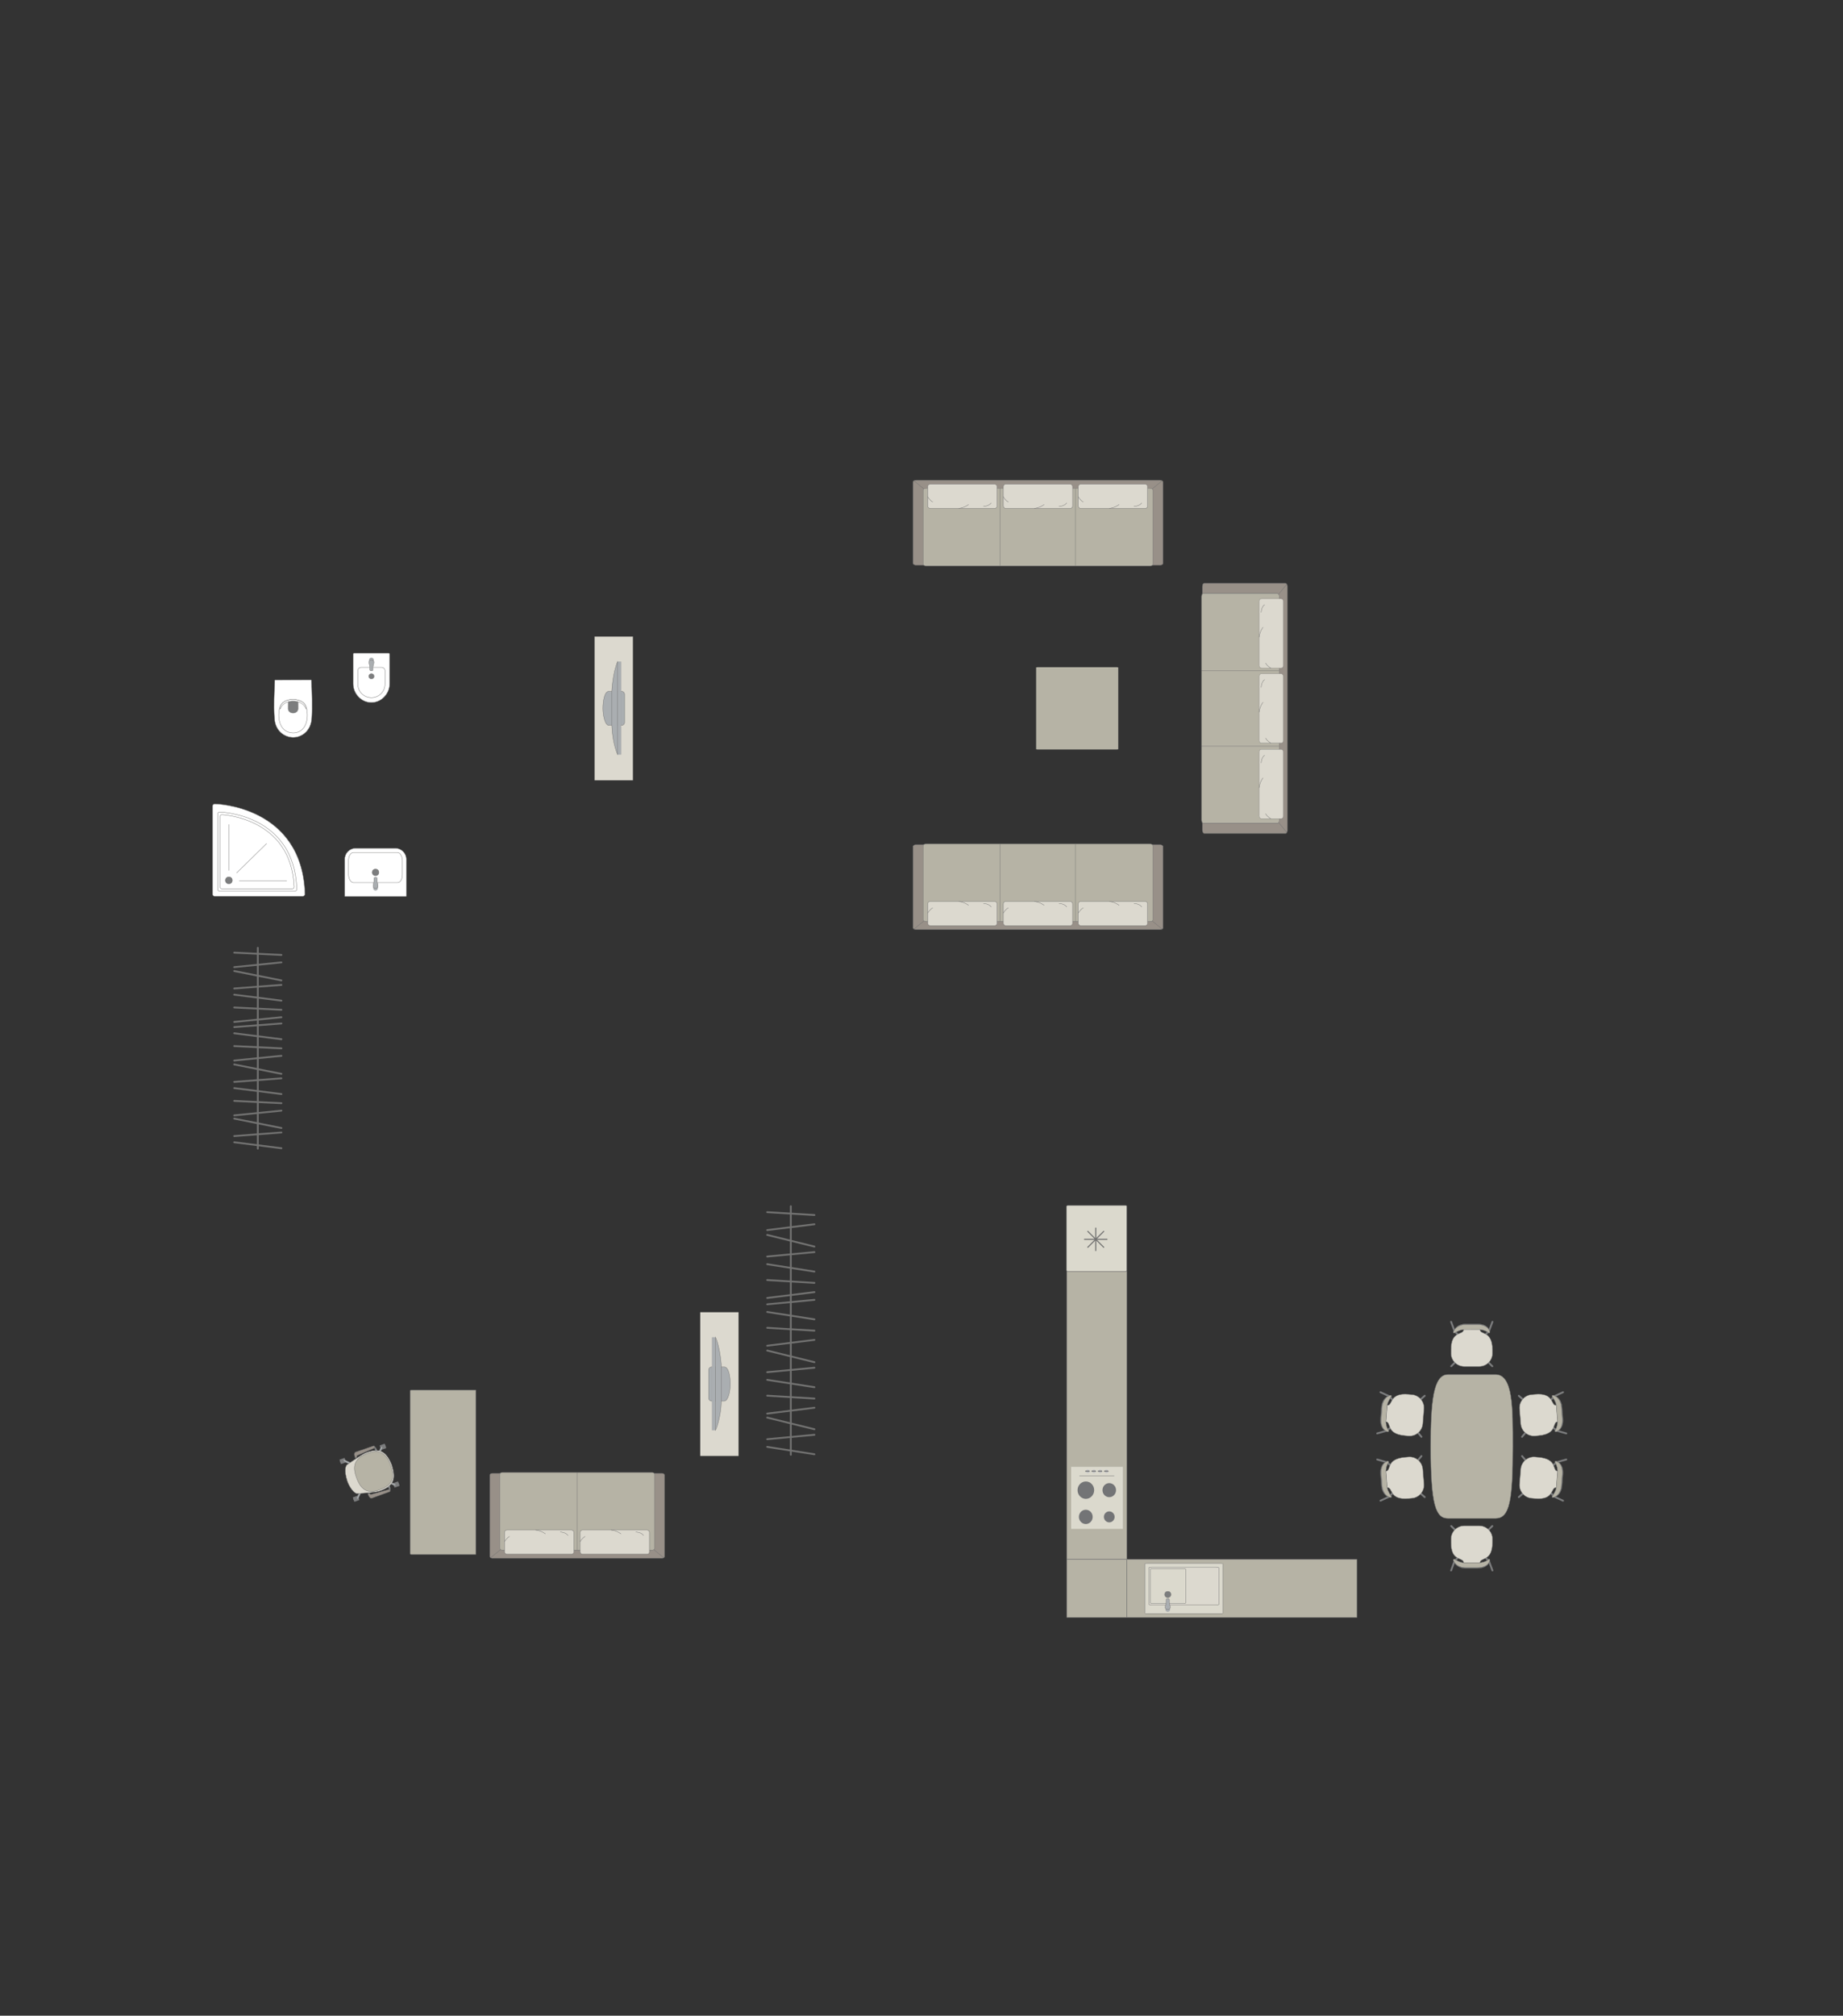 <?xml version="1.0" encoding="UTF-8"?>
<!DOCTYPE svg PUBLIC "-//W3C//DTD SVG 1.1//EN" "http://www.w3.org/Graphics/SVG/1.1/DTD/svg11.dtd">
<!-- Creator: CorelDRAW -->
<svg xmlns="http://www.w3.org/2000/svg" xml:space="preserve" width="179.397mm" height="196.161mm" version="1.1" style="shape-rendering:geometricPrecision; text-rendering:geometricPrecision; image-rendering:optimizeQuality; fill-rule:evenodd; clip-rule:evenodd"
viewBox="0 0 16904.81 18484.51"
 xmlns:xlink="http://www.w3.org/1999/xlink"
 xmlns:xodm="http://www.corel.com/coreldraw/odm/2003">
 <rect x="0" y="0" width="16904.81" height="18484.51" fill="#333333" stroke="none"/>
 <defs>
  <style type="text/css">
   <![CDATA[
    .str4 {stroke:#727271;stroke-width:9.97;stroke-miterlimit:22.926}
    .str0 {stroke:#727271;stroke-width:3.32;stroke-miterlimit:22.926}
    .str2 {stroke:#727271;stroke-width:3.32;stroke-linejoin:round;stroke-miterlimit:22.926}
    .str1 {stroke:#727271;stroke-width:3.32;stroke-linecap:round;stroke-miterlimit:22.926}
    .str3 {stroke:#727271;stroke-width:3.32;stroke-linecap:round;stroke-linejoin:round;stroke-miterlimit:22.926}
    .str5 {stroke:#727271;stroke-width:16.61;stroke-linecap:round;stroke-linejoin:round;stroke-miterlimit:22.926}
    .fil2 {fill:none}
    .fil3 {fill:#DCD9CF}
    .fil9 {fill:#C8C8C8}
    .fil1 {fill:#B6B3A5}
    .fil6 {fill:#AAAEB1}
    .fil0 {fill:#989088}
    .fil5 {fill:#7C7D7E}
    .fil8 {fill:#737476}
    .fil7 {fill:#DBD9CD}
    .fil4 {fill:white}
   ]]>
  </style>
 </defs>
 <g id="мебель">
  <g id="_1914184810496">
   <rect class="fil0 str0" x="8374.91" y="4403.45" width="2293.02" height="779.1" rx="28.68" ry="16.37"/>
   <rect class="fil1 str0" x="8467.24" y="4477.58" width="2108.32" height="712.51" rx="29.06" ry="16.01"/>
   <line class="fil2 str0" x1="9174.48" y1="4477.58" x2="9174.48" y2= "5190.1" />
   <line class="fil2 str0" x1="8381.16" y1="4407.21" x2="8472.47" y2= "4481.61" />
   <line class="fil2 str0" x1="10661.55" y1="4407.22" x2="10570.39" y2= "4481.65" />
   <g>
    <rect class="fil3 str1" x="8509.7" y="4440.01" width="635.79" height="222.32" rx="22.03" ry="20.55"/>
    <path class="fil2 str1" d="M8883.61 4627.01c0,0 -32.94,27.93 -89.53,35.32"/>
    <path class="fil2 str1" d="M8509.7 4555.49c0,0 19.63,34.57 45.48,47.5"/>
    <path class="fil2 str1" d="M9020.83 4643.47c0,0 49.29,-0.55 70.32,-31.19"/>
   </g>
   <g>
    <rect class="fil3 str1" x="9202.85" y="4440.01" width="635.79" height="222.32" rx="22.03" ry="20.55"/>
    <path class="fil2 str1" d="M9576.77 4627.01c0,0 -32.95,27.93 -89.54,35.32"/>
    <path class="fil2 str1" d="M9202.85 4555.49c0,0 19.63,34.57 45.48,47.5"/>
    <path class="fil2 str1" d="M9713.98 4643.47c0,0 49.29,-0.55 70.32,-31.19"/>
   </g>
   <g>
    <rect class="fil3 str1" x="9890.55" y="4440.01" width="635.79" height="222.32" rx="22.03" ry="20.55"/>
    <path class="fil2 str1" d="M10264.47 4627.01c0,0 -32.95,27.93 -89.54,35.32"/>
    <path class="fil2 str1" d="M9890.55 4555.49c0,0 19.63,34.57 45.48,47.5"/>
    <path class="fil2 str1" d="M10401.68 4643.47c0,0 49.29,-0.55 70.32,-31.19"/>
   </g>
   <line class="fil2 str0" x1="9865.2" y1="4477.58" x2="9865.2" y2= "5190.1" />
  </g>
  <g id="_1914184808672">
   <rect class="fil0 str0" x="8374.91" y="7746.1" width="2293.02" height="779.1" rx="28.68" ry="16.37"/>
   <rect class="fil1 str0" x="8467.24" y="7738.55" width="2108.32" height="712.51" rx="29.06" ry="16.01"/>
   <line class="fil2 str0" x1="9174.48" y1="8451.06" x2="9174.48" y2= "7738.55" />
   <line class="fil2 str0" x1="8381.16" y1="8521.43" x2="8472.47" y2= "8447.03" />
   <line class="fil2 str0" x1="10661.55" y1="8521.42" x2="10570.39" y2= "8447" />
   <g>
    <rect class="fil3 str1" x="8509.7" y="8266.32" width="635.79" height="222.32" rx="22.03" ry="20.55"/>
    <path class="fil2 str1" d="M8883.61 8301.64c0,0 -32.94,-27.93 -89.53,-35.32"/>
    <path class="fil2 str1" d="M8509.7 8373.15c0,0 19.63,-34.57 45.48,-47.5"/>
    <path class="fil2 str1" d="M9020.83 8285.17c0,0 49.29,0.55 70.32,31.19"/>
   </g>
   <g>
    <rect class="fil3 str1" x="9202.85" y="8266.32" width="635.79" height="222.32" rx="22.03" ry="20.55"/>
    <path class="fil2 str1" d="M9576.77 8301.64c0,0 -32.95,-27.93 -89.54,-35.32"/>
    <path class="fil2 str1" d="M9202.85 8373.15c0,0 19.63,-34.57 45.48,-47.5"/>
    <path class="fil2 str1" d="M9713.98 8285.17c0,0 49.29,0.55 70.32,31.19"/>
   </g>
   <g>
    <rect class="fil3 str1" x="9890.55" y="8266.32" width="635.79" height="222.32" rx="22.03" ry="20.55"/>
    <path class="fil2 str1" d="M10264.47 8301.64c0,0 -32.95,-27.93 -89.54,-35.32"/>
    <path class="fil2 str1" d="M9890.55 8373.15c0,0 19.63,-34.57 45.48,-47.5"/>
    <path class="fil2 str1" d="M10401.68 8285.17c0,0 49.29,0.55 70.32,31.19"/>
   </g>
   <line class="fil2 str0" x1="9865.2" y1="8451.06" x2="9865.2" y2= "7738.55" />
  </g>
  <g id="_1913874144880">
   <rect class="fil0 str0" transform="matrix(3.78393E-14 -1.429 -0.816 -2.16047E-14 11808.3 7642.29)" width="1604.93" height="955.07" rx="20.07" ry="20.07"/>
   <rect class="fil1 str0" transform="matrix(3.93567E-14 -1.486 -0.819 -2.16805E-14 11734.1 7549.96)" width="1418.77" height="870.39" rx="19.55" ry="19.55"/>
   <line class="fil2 str0" x1="11734.14" y1="6842.72" x2="11021.63" y2= "6842.72" />
   <line class="fil2 str0" x1="11804.51" y1="7636.04" x2="11730.11" y2= "7544.73" />
   <line class="fil2 str0" x1="11804.5" y1="5355.65" x2="11730.08" y2= "5446.81" />
   <g>
    <rect class="fil3 str1" transform="matrix(1.78927E-14 -0.676 -0.63 -1.66901E-14 11771.7 7507.5)" width="941.08" height="352.78" rx="32.6" ry="32.6"/>
    <path class="fil2 str1" d="M11584.71 7133.59c0,0 -27.93,32.94 -35.32,89.53"/>
    <path class="fil2 str1" d="M11656.23 7507.5c0,0 -34.57,-19.63 -47.5,-45.48"/>
    <path class="fil2 str1" d="M11568.25 6996.37c0,0 0.55,-49.29 31.19,-70.32"/>
   </g>
   <g>
    <rect class="fil3 str1" transform="matrix(1.78927E-14 -0.676 -0.63 -1.66901E-14 11771.7 6814.35)" width="941.08" height="352.78" rx="32.6" ry="32.6"/>
    <path class="fil2 str1" d="M11584.71 6440.43c0,0 -27.93,32.95 -35.32,89.54"/>
    <path class="fil2 str1" d="M11656.23 6814.35c0,0 -34.57,-19.63 -47.5,-45.48"/>
    <path class="fil2 str1" d="M11568.25 6303.22c0,0 0.55,-49.29 31.19,-70.32"/>
   </g>
   <g>
    <rect class="fil3 str1" transform="matrix(1.78927E-14 -0.676 -0.63 -1.66901E-14 11771.7 6126.65)" width="941.08" height="352.78" rx="32.6" ry="32.6"/>
    <path class="fil2 str1" d="M11584.71 5752.73c0,0 -27.93,32.95 -35.32,89.54"/>
    <path class="fil2 str1" d="M11656.23 6126.65c0,0 -34.57,-19.63 -47.5,-45.48"/>
    <path class="fil2 str1" d="M11568.25 5615.52c0,0 0.55,-49.29 31.19,-70.32"/>
   </g>
   <line class="fil2 str0" x1="11734.14" y1="6152" x2="11021.63" y2= "6152" />
  </g>
  <rect class="fil1 str2" transform="matrix(1.1491E-15 -0.135 -0.54 -4.44884E-14 10257.5 6872.71)" width="5584.77" height="1396.2" rx="23.69" ry="23.69"/>
  <g id="_1913874162832">
   <path class="fil4 str0" d="M2523.09 6235.29l328.73 -0.57c2.84,0 4.53,2.05 4.63,4.5 4.29,118.66 9.72,234.03 3.07,342.31 -4.5,126.23 -96.94,177.32 -159.29,180.39 -63.23,5.8 -178.35,-38.45 -182.62,-180.39 -7.87,-113.07 -1.08,-228.21 3.06,-342.31 0.14,-1.53 0.24,-3.9 2.42,-3.93z"/>
   <path class="fil4 str0" d="M2576.8 6465.86c37.68,-69.75 183.36,-69.75 223.53,0 35.44,69.99 31.61,248.17 -107.29,255.36 -149.86,0 -153.99,-186.96 -116.23,-255.36z"/>
   <path class="fil5 str0" d="M2688.55 6429.39l36.67 0c5.15,0.02 8.05,4.25 8.07,8.29 0.11,21.64 0.23,43.29 0.34,64.93 -7.03,49.65 -85.63,46.84 -90.18,-0.41 0.12,-21.5 0.25,-43.02 0.38,-64.52 -0.14,-3.92 1.92,-8.17 5.57,-8.28l39.16 -0.02z"/>
   <path class="fil4 str0" d="M2574.48 6491.53l-11.54 12.27c9.73,-48.27 39.99,-87.81 125.42,-90.25 78.17,4.33 113.44,32.94 124.72,89.16l-11.47 -12.71c-18.94,-40.25 -66.64,-61.33 -113.04,-60.61 -43.89,-0.78 -93.66,18.33 -114.09,62.14z"/>
  </g>
  <g id="_1913874164896">
   <path class="fil4 str0" d="M3246.18 5990.12l319.09 0c4.76,0 8.66,3.9 8.66,8.67l0 271.55c0,92.02 -75.26,172.09 -167.26,172.09l0 0c-92,0 -167.26,-80.07 -167.26,-172.09l0 -273.44c0,-3.72 3.05,-6.78 6.78,-6.78z"/>
   <path class="fil4 str0" d="M3313.36 6119.75l187.01 0c17.22,0 31.29,14.07 31.29,31.28l0 122.33c0,68.64 -56.15,124.79 -124.79,124.79l-0.02 0c-68.64,0 -124.79,-56.15 -124.79,-124.79l0 -122.33c0,-17.22 14.08,-31.28 31.29,-31.28z"/>
   <ellipse class="fil5 str0" cx="3407.06" cy="6201.72" rx="23.78" ry="23.79"/>
   <g>
    <circle class="fil6 str0" transform="matrix(1.80599E-15 0.08 0.08 -2.48551E-15 3406.84 6052.44)" r="272.18"/>
    <path class="fil6 str0" d="M3392.62 6118.16l0 24.35c0,4.88 5.24,8.87 11.65,8.87l5.05 0c6.41,0 11.65,-3.99 11.65,-8.87l0 -24.45c0,-15.66 26.33,-65.46 -11.65,-65.46l-5.05 0c-35.87,0 -11.65,49.8 -11.65,65.57z"/>
   </g>
  </g>
  <g id="_1913874171328">
   <path class="fil4 str0" d="M3626.21 7778.5l-363.87 0c-55.27,0 -100.47,45.2 -100.47,100.47l0 339.2c0,1.78 1.44,3.22 3.22,3.22l558.94 0c1.78,0 3.22,-1.44 3.22,-3.22l0 -338.62c0,-55.58 -45.47,-101.04 -101.04,-101.04z"/>
   <rect class="fil4 str0" x="3196.97" y="7817.92" width="493.98" height="275.78" rx="44.04" ry="70.65"/>
   <ellipse class="fil5 str0" cx="3444.57" cy="7999.94" rx="30.7" ry="30.55"/>
   <g>
    <circle class="fil6 str0" transform="matrix(1.80599E-15 -0.08 0.08 2.48551E-15 3444.61 8144.48)" r="272.18"/>
    <path class="fil6 str0" d="M3430.39 8078.76l0 -24.35c0,-4.88 5.24,-8.87 11.65,-8.87l5.05 0c6.41,0 11.65,3.99 11.65,8.87l0 24.45c0,15.66 26.33,65.46 -11.65,65.46l-5.05 0c-35.87,0 -11.65,-49.8 -11.65,-65.57z"/>
   </g>
  </g>
  <g id="_1913874169264">
   <path class="fil4 str1" d="M1970.64 8219.88l804.84 0c11.9,0 21.62,-9.72 21.62,-21.63 0,0 0,0 0,0 -24.94,-813.16 -826.46,-826.46 -826.46,-826.46l0 0c-11.9,0 -21.63,9.73 -21.63,21.62l0 804.84c0,11.9 9.72,21.63 21.63,21.63z"/>
   <path class="fil4 str0" d="M2014.87 8172.55l688.95 0c10.19,0 18.51,-8.33 18.51,-18.51 0,0 0,0 0,0 -21.35,-696.09 -707.46,-707.47 -707.46,-707.47l0 0c-10.19,0 -18.51,8.33 -18.51,18.51l0 688.96c0,10.18 8.32,18.51 18.51,18.51z"/>
   <path class="fil4 str0" d="M2035.65 8150.43l645.13 0c9.45,0 17.17,-7.73 17.17,-17.18 0,0 0,0 0,0 -24.8,-637.33 -662.3,-662.49 -662.3,-662.49l0 0c-9.47,0 -17.19,7.76 -17.19,17.2l0 645.3c0,9.42 7.72,17.18 17.19,17.18z"/>
   <circle class="fil5 str0" cx="2099.17" cy="8072.99" r="31.75"/>
   <line class="fil2 str1" x1="2170.73" y1="8004.43" x2="2445.12" y2= "7735.87" />
   <line class="fil2 str1" x1="2194.85" y1="8077.59" x2="2629.71" y2= "8077.59" />
   <line class="fil2 str1" x1="2100.06" y1="7981.97" x2="2100.06" y2= "7560.42" />
  </g>
  <g id="_1913874105760">
   <rect class="fil3 str0" transform="matrix(-6.2562E-15 -0.236 0.252 -6.6673E-15 5453.67 7155.4)" width="5584.77" height="1396.2"/>
   <g>
    <path class="fil6 str0" d="M5530.22 6496.22l0 0c0,-63.75 13.62,-156.62 54.21,-156.62l117.5 0c14.66,0 26.67,12.01 26.67,26.67l0 259.03c0,14.66 -12,26.67 -26.67,26.67l-116.04 0c-36.89,0 -55.67,-93.36 -55.67,-155.75z"/>
    <rect class="fil6 str0" transform="matrix(-3.7352E-15 -0.141 0.152 -4.02768E-15 5665.31 6919.64)" width="6046.04" height="211.92"/>
    <path class="fil6 str0" d="M5611.69 6649.91l0 -311.19c0,0 8.51,-170.24 53.63,-271.77l0 852.69c0,0 -47.18,-98.31 -53.63,-269.73z"/>
   </g>
  </g>
  <path class="fil1 str0" d="M3770.94 12746.89l593.6 0 0 1507.7 -593.6 0c-5.21,0 -9.46,-4.25 -9.46,-9.46l0 -1488.78c0,-5.21 4.25,-9.46 9.46,-9.46z"/>
  <g id="_1913874110080">
   <rect class="fil5 str2" transform="matrix(-0.02 -0.057 0.057 -0.02 3618.77 13641.8)" width="714.72" height="818.61" rx="35.36" ry="35.36"/>
   <rect class="fil5 str2" transform="matrix(-0.02 -0.057 0.057 -0.02 3496.47 13295.8)" width="714.72" height="818.61" rx="35.36" ry="35.36"/>
   <rect class="fil5 str2" transform="matrix(-0.02 -0.057 0.057 -0.02 3250.13 13772.1)" width="714.72" height="818.61" rx="35.36" ry="35.36"/>
   <rect class="fil5 str2" transform="matrix(-0.02 -0.057 0.057 -0.02 3127.83 13426.2)" width="714.72" height="818.61" rx="35.36" ry="35.36"/>
   <rect class="fil5 str2" transform="matrix(-0.017 -0.048 0.049 -0.017 3614.26 13629)" width="319.96" height="955.73"/>
   <rect class="fil5 str2" transform="matrix(-0.017 -0.048 0.049 -0.017 3491.96 13283.1)" width="319.96" height="955.73"/>
   <rect class="fil5 str2" transform="matrix(-0.017 -0.048 0.049 -0.017 3123.32 13413.4)" width="319.96" height="955.73"/>
   <rect class="fil5 str2" transform="matrix(-0.017 -0.048 0.049 -0.017 3245.62 13759.3)" width="319.96" height="955.73"/>
   <path class="fil6 str0" d="M3275.69 13746.26l0 0c-3.79,-1.8 -5.09,-6.95 -2.98,-11.47l26.53 -56.57c2.12,-4.52 7.42,-6.51 11.2,-4.7l0 0c3.78,1.81 5.55,7.17 3.36,11.66l-27.32 56.19c-2.19,4.49 -7.01,6.7 -10.8,4.89z"/>
   <path class="fil6 str0" d="M3150.09 13390.95l0 0c-1.81,3.79 0.41,8.61 4.89,10.79l56.19 27.34c4.49,2.19 9.86,0.41 11.67,-3.38l0 0c1.81,-3.78 -0.19,-9.07 -4.71,-11.19l-56.57 -26.54c-4.51,-2.12 -9.66,-0.81 -11.47,2.98z"/>
   <path class="fil6 str0" d="M3504.81 13265.56l0 0c3.79,1.81 5.1,6.95 2.98,11.48l-26.53 56.57c-2.11,4.51 -7.41,6.51 -11.19,4.7l0 0c-3.79,-1.81 -5.55,-7.17 -3.37,-11.66l27.33 -56.19c2.18,-4.49 7,-6.71 10.79,-4.9z"/>
   <path class="fil6 str0" d="M3630.51 13621.17l0 0c1.81,-3.79 -0.41,-8.61 -4.89,-10.79l-56.18 -27.34c-4.49,-2.19 -9.86,-0.41 -11.67,3.38l0 0c-1.81,3.79 0.19,9.07 4.7,11.19l56.57 26.54c4.51,2.12 9.67,0.81 11.47,-2.98z"/>
   <path class="fil3 str0" d="M3184.86 13580.35l0 0c-32.45,-100.87 -13.7,-141.37 0.64,-150.13 45.82,-31.44 130.8,-91.31 170.79,-107.93 119.86,-44.51 184.75,-21.62 237.59,113.47l0 0c29.8,99.41 40.88,188.63 -113.48,237.59 -34.79,11.68 -135.23,19.84 -204.04,22.96 -26.97,1.04 -71.91,-56.76 -91.5,-115.96z"/>
   <path class="fil1 str0" d="M3268.83 13547.56l0 0c-25.55,-72.28 -43.21,-167.76 99.37,-218.16l0 0c103.16,-36.47 171.01,-15.5 215.29,109.74l0 0c38.64,109.33 20.44,178.95 -98.39,220.95l0 0c-99.83,35.29 -169.57,19.59 -216.27,-112.53z"/>
   <path class="fil0 str0" d="M3390.96 13694.57l-16.15 5.71c0,0 14.95,45.49 35.61,38.18 20.66,-7.3 163.95,-59.83 163.95,-59.83 8.78,-3.33 3.16,-22.17 -6.88,-19.48l-164.68 45.52c-2.68,0.78 -9.34,-1.11 -11.85,-10.11z"/>
   <path class="fil5 str2" d="M3567.5 13659.16c0,0 0.46,-11.79 -6.23,-24.74l10.44 -8.61c0,0 12.98,22.61 6.21,40.61l-10.42 -7.27z"/>
   <path class="fil6 str0" d="M3564.59 13642.29c0,0 7.62,-5.78 12.78,-2.86 -1.44,-4.88 -3.45,-9.42 -5.64,-13.59l-10.46 8.58 3.33 7.87z"/>
   <polygon class="fil5 str2" points="3385.47,13688.6 3387.96,13695.64 3376.77,13699.6 3373.27,13689.66 "/>
   <path class="fil0 str0" d="M3273.61 13362.47l-16.15 5.7c0,0 -16.97,-44.77 3.69,-52.07 20.66,-7.3 165.14,-56.51 165.14,-56.51 8.91,-2.92 16.39,15.27 6.89,19.48l-156.71 68.08c-2.57,1.07 -6.57,6.74 -2.86,15.32z"/>
   <path class="fil5 str2" d="M3433.18 13279.06c0,0 7.64,8.44 10.57,22.72l13.56 0.01c0,0 -4.01,-25.18 -20.59,-34.93l-3.54 12.2z"/>
   <path class="fil6 str0" d="M3441.52 13294.01c0,0 9.56,-0.3 11.74,-5.8 1.95,4.71 3.14,8.93 4.04,13.55l-13.55 0.03 -2.23 -7.77z"/>
   <polygon class="fil5 str2" points="3273.09,13370.56 3270.6,13363.52 3259.42,13367.48 3262.93,13377.41 "/>
  </g>
  <g id="_1913874120832">
   <rect class="fil0 str0" x="4493.45" y="13510.69" width="1601.93" height="778.35" rx="20.03" ry="16.36"/>
   <rect class="fil1 str0" x="4584.31" y="13503.16" width="1419.97" height="711.83" rx="19.57" ry="15.99"/>
   <line class="fil2 str0" x1="5294.3" y1="14214.99" x2="5294.3" y2= "13503.15" />
   <line class="fil2 str0" x1="4499.62" y1="14285.29" x2="4590.94" y2= "14210.95" />
   <line class="fil2 str0" x1="6088.86" y1="14285.27" x2="5997.7" y2= "14210.92" />
   <g>
    <rect class="fil3 str1" x="4628.16" y="14030.42" width="635.79" height="222.1" rx="22.03" ry="20.53"/>
    <path class="fil2 str1" d="M5002.08 14065.7c0,0 -32.94,-27.9 -89.53,-35.28"/>
    <path class="fil2 str1" d="M4628.17 14137.14c0,0 19.63,-34.54 45.48,-47.45"/>
    <path class="fil2 str1" d="M5139.3 14049.25c0,0 49.29,0.56 70.32,31.16"/>
   </g>
   <g>
    <rect class="fil3 str1" x="5321.31" y="14030.42" width="635.79" height="222.1" rx="22.03" ry="20.53"/>
    <path class="fil2 str1" d="M5695.23 14065.7c0,0 -32.95,-27.9 -89.54,-35.28"/>
    <path class="fil2 str1" d="M5321.31 14137.14c0,0 19.63,-34.54 45.48,-47.45"/>
    <path class="fil2 str1" d="M5832.44 14049.25c0,0 49.29,0.56 70.32,31.16"/>
   </g>
  </g>
  <g id="_1914838748944">
   <rect class="fil3 str0" transform="matrix(6.2562E-15 -0.236 -0.252 -6.6673E-15 6774.76 13351.4)" width="5584.77" height="1396.2"/>
   <g>
    <path class="fil6 str0" d="M6698.2 12692.22l0 0c0,-63.75 -13.62,-156.62 -54.21,-156.62l-117.5 0c-14.66,0 -26.67,12.01 -26.67,26.67l0 259.03c0,14.66 12,26.67 26.67,26.67l116.04 0c36.89,0 55.67,-93.36 55.67,-155.75z"/>
    <rect class="fil6 str0" transform="matrix(3.7352E-15 -0.141 -0.152 -4.02768E-15 6563.11 13115.6)" width="6046.04" height="211.92"/>
    <path class="fil6 str0" d="M6616.74 12845.91l0 -311.19c0,0 -8.51,-170.24 -53.63,-271.77l0 852.69c0,0 47.18,-98.31 53.63,-269.73z"/>
   </g>
  </g>
  <g id="_1914838748800">
   <path class="fil1 str2" d="M13122.62 13266.34l0 0c0,-409.09 23.44,-661.68 158.24,-661.68l437.37 0c161.99,0 158.23,313.84 158.23,658.92l0 0c0,504.17 -30.72,660.32 -158.23,660.32l-437.37 0c-110.92,0 -158.24,-119.13 -158.24,-657.56z"/>
   <g>
    <g>
     <rect class="fil5 str3" transform="matrix(-0.091 0.109 0.107 0.093 13014.2 13671)" width="116.35" height="610.84" rx="58.18" ry="58.18"/>
     <rect class="fil5 str3" transform="matrix(-0.107 -0.093 0.091 -0.109 12994.1 13418.1)" width="116.35" height="610.84" rx="58.18" ry="58.18"/>
     <rect class="fil5 str3" transform="matrix(-0.091 0.109 0.107 0.093 12723.1 13399.9)" width="116.35" height="610.84" rx="58.18" ry="58.18"/>
     <rect class="fil5 str3" transform="matrix(-0.107 -0.093 0.091 -0.109 12749.6 13732.3)" width="116.35" height="610.84" rx="58.18" ry="58.18"/>
     <rect class="fil5 str3" transform="matrix(-0.037 0.138 0.171 0.048 12626.2 13373.6)" width="116.35" height="610.84" rx="58.18" ry="58.18"/>
     <rect class="fil5 str3" transform="matrix(-0.059 -0.13 0.161 -0.074 12657.9 13772.8)" width="116.35" height="610.84" rx="58.18" ry="58.18"/>
     <path class="fil3 str3" d="M12721.92 13642.07l-12.17 -150.68c56.61,-2.61 -4.19,-112.38 178.49,-128.28l32.73 -2.61c65.91,-5.25 124.2,45.09 129.51,111.85l10.84 136.16c5.32,66.76 -44.26,125.68 -110.18,130.93l-29.83 2.37c-186.79,17.57 -140.5,-106.02 -199.39,-99.75z"/>
     <path class="fil5 str3" d="M12760.36 13720.39c0,0 -36.26,-47.19 -38.78,-78.3 -2.52,-31.11 -12.18,-150.69 -12.18,-150.69 0,0 1.45,-50.5 25.92,-79.38 5.44,-9.37 -4,-14.17 -12.66,-10.93 0,0 -67.81,15.76 -59.47,120.58 8.35,104.81 8.08,101.46 8.08,101.46 0,0 1.1,83.3 73.79,107.72 23.93,7.48 15.29,-10.46 15.29,-10.46z"/>
     <path class="fil1 str3" d="M12760.48 13720.38c0,0 -33.83,-47.38 -36.34,-78.49 -2.52,-31.12 -12.17,-150.69 -12.17,-150.69 0,0 1.05,-50.47 23.51,-79.19 4.98,-9.34 -3.78,-14.19 -11.78,-11.01 0,0 -62.64,15.36 -54.3,120.17 8.35,104.81 8.08,101.45 8.08,101.45 0,0 1.52,83.27 68.92,108.1 22.17,7.62 14.08,-10.36 14.08,-10.36z"/>
    </g>
    <g>
     <rect class="fil5 str3" transform="matrix(-0.091 -0.109 0.107 -0.093 13014.2 12857.5)" width="116.35" height="610.84" rx="58.18" ry="58.18"/>
     <rect class="fil5 str3" transform="matrix(-0.107 0.093 0.091 0.109 12994.1 13110.4)" width="116.35" height="610.84" rx="58.18" ry="58.18"/>
     <rect class="fil5 str3" transform="matrix(-0.091 -0.109 0.107 -0.093 12723.1 13128.6)" width="116.35" height="610.84" rx="58.18" ry="58.18"/>
     <rect class="fil5 str3" transform="matrix(-0.107 0.093 0.091 0.109 12749.6 12796.2)" width="116.35" height="610.84" rx="58.18" ry="58.18"/>
     <rect class="fil5 str3" transform="matrix(-0.037 -0.138 0.171 -0.048 12626.2 13154.9)" width="116.35" height="610.84" rx="58.18" ry="58.18"/>
     <rect class="fil5 str3" transform="matrix(-0.059 0.13 0.161 0.074 12657.9 12755.8)" width="116.35" height="610.84" rx="58.18" ry="58.18"/>
     <path class="fil3 str3" d="M12721.92 12886.48l-12.17 150.68c56.61,2.61 -4.19,112.38 178.49,128.28l32.73 2.61c65.91,5.25 124.2,-45.09 129.51,-111.85l10.84 -136.16c5.32,-66.76 -44.26,-125.68 -110.18,-130.93l-29.83 -2.37c-186.79,-17.57 -140.5,106.02 -199.39,99.75z"/>
     <path class="fil5 str3" d="M12760.36 12808.16c0,0 -36.26,47.19 -38.78,78.3 -2.52,31.11 -12.18,150.69 -12.18,150.69 0,0 1.45,50.5 25.92,79.38 5.44,9.37 -4,14.17 -12.66,10.93 0,0 -67.81,-15.76 -59.47,-120.58 8.35,-104.81 8.08,-101.46 8.08,-101.46 0,0 1.1,-83.3 73.79,-107.72 23.93,-7.48 15.29,10.46 15.29,10.46z"/>
     <path class="fil1 str3" d="M12760.48 12808.17c0,0 -33.83,47.38 -36.34,78.49 -2.52,31.12 -12.17,150.69 -12.17,150.69 0,0 1.05,50.47 23.51,79.19 4.98,9.34 -3.78,14.19 -11.78,11.01 0,0 -62.64,-15.36 -54.3,-120.17 8.35,-104.81 8.08,-101.45 8.08,-101.45 0,0 1.52,-83.27 68.92,-108.1 22.17,-7.62 14.08,10.36 14.08,10.36z"/>
    </g>
   </g>
   <g>
    <g>
     <rect class="fil5 str3" transform="matrix(0.091 0.109 -0.107 0.093 13984.9 13671)" width="116.35" height="610.84" rx="58.18" ry="58.18"/>
     <rect class="fil5 str3" transform="matrix(0.107 -0.093 -0.091 -0.109 14005 13418.1)" width="116.35" height="610.84" rx="58.18" ry="58.18"/>
     <rect class="fil5 str3" transform="matrix(0.091 0.109 -0.107 0.093 14276 13399.9)" width="116.35" height="610.84" rx="58.18" ry="58.18"/>
     <rect class="fil5 str3" transform="matrix(0.107 -0.093 -0.091 -0.109 14249.5 13732.3)" width="116.35" height="610.84" rx="58.18" ry="58.18"/>
     <rect class="fil5 str3" transform="matrix(0.037 0.138 -0.171 0.048 14372.9 13373.6)" width="116.35" height="610.84" rx="58.18" ry="58.18"/>
     <rect class="fil5 str3" transform="matrix(0.059 -0.13 -0.161 -0.074 14341.2 13772.8)" width="116.35" height="610.84" rx="58.18" ry="58.18"/>
     <path class="fil3 str3" d="M14277.17 13642.07l12.17 -150.68c-56.61,-2.61 4.19,-112.38 -178.49,-128.28l-32.73 -2.61c-65.91,-5.25 -124.2,45.09 -129.51,111.85l-10.84 136.16c-5.32,66.76 44.26,125.68 110.18,130.93l29.83 2.37c186.79,17.57 140.5,-106.02 199.39,-99.75z"/>
     <path class="fil5 str3" d="M14238.72 13720.39c0,0 36.26,-47.19 38.78,-78.3 2.52,-31.11 12.18,-150.69 12.18,-150.69 0,0 -1.45,-50.5 -25.92,-79.38 -5.44,-9.37 4,-14.17 12.66,-10.93 0,0 67.81,15.76 59.47,120.58 -8.35,104.81 -8.08,101.46 -8.08,101.46 0,0 -1.1,83.3 -73.79,107.72 -23.93,7.48 -15.29,-10.46 -15.29,-10.46z"/>
     <path class="fil1 str3" d="M14238.61 13720.38c0,0 33.83,-47.38 36.34,-78.49 2.52,-31.12 12.17,-150.69 12.17,-150.69 0,0 -1.05,-50.47 -23.51,-79.19 -4.98,-9.34 3.78,-14.19 11.78,-11.01 0,0 62.64,15.36 54.3,120.17 -8.35,104.81 -8.08,101.45 -8.08,101.45 0,0 -1.52,83.27 -68.92,108.1 -22.17,7.62 -14.08,-10.36 -14.08,-10.36z"/>
    </g>
    <g>
     <rect class="fil5 str3" transform="matrix(0.091 -0.109 -0.107 -0.093 13984.9 12857.5)" width="116.35" height="610.84" rx="58.18" ry="58.18"/>
     <rect class="fil5 str3" transform="matrix(0.107 0.093 -0.091 0.109 14005 13110.4)" width="116.35" height="610.84" rx="58.18" ry="58.18"/>
     <rect class="fil5 str3" transform="matrix(0.091 -0.109 -0.107 -0.093 14276 13128.6)" width="116.35" height="610.84" rx="58.18" ry="58.18"/>
     <rect class="fil5 str3" transform="matrix(0.107 0.093 -0.091 0.109 14249.5 12796.2)" width="116.35" height="610.84" rx="58.18" ry="58.18"/>
     <rect class="fil5 str3" transform="matrix(0.037 -0.138 -0.171 -0.048 14372.9 13154.9)" width="116.35" height="610.84" rx="58.18" ry="58.18"/>
     <rect class="fil5 str3" transform="matrix(0.059 0.13 -0.161 0.074 14341.2 12755.8)" width="116.35" height="610.84" rx="58.18" ry="58.18"/>
     <path class="fil3 str3" d="M14277.17 12886.48l12.17 150.68c-56.61,2.61 4.19,112.38 -178.49,128.28l-32.73 2.61c-65.91,5.25 -124.2,-45.09 -129.51,-111.85l-10.84 -136.16c-5.32,-66.76 44.26,-125.68 110.18,-130.93l29.83 -2.37c186.79,-17.57 140.5,106.02 199.39,99.75z"/>
     <path class="fil5 str3" d="M14238.72 12808.16c0,0 36.26,47.19 38.78,78.3 2.52,31.11 12.18,150.69 12.18,150.69 0,0 -1.45,50.5 -25.92,79.38 -5.44,9.37 4,14.17 12.66,10.93 0,0 67.81,-15.76 59.47,-120.58 -8.35,-104.81 -8.08,-101.46 -8.08,-101.46 0,0 -1.1,-83.3 -73.79,-107.72 -23.93,-7.48 -15.29,10.46 -15.29,10.46z"/>
     <path class="fil1 str3" d="M14238.61 12808.17c0,0 33.83,47.38 36.34,78.49 2.52,31.12 12.17,150.69 12.17,150.69 0,0 -1.05,50.47 -23.51,79.19 -4.98,9.34 3.78,14.19 11.78,11.01 0,0 62.64,-15.36 54.3,-120.17 -8.35,-104.81 -8.08,-101.45 -8.08,-101.45 0,0 -1.52,-83.27 -68.92,-108.1 -22.17,-7.62 -14.08,10.36 -14.08,10.36z"/>
    </g>
   </g>
  </g>
  <g id="_1914838790032">
   <rect class="fil5 str3" transform="matrix(-0.101 -0.1 -0.101 0.1 13372.7 12479.2)" width="116.35" height="610.84" rx="58.18" ry="58.18"/>
   <rect class="fil5 str3" transform="matrix(0.101 -0.1 0.101 0.1 13626.4 12479.2)" width="116.35" height="610.84" rx="58.18" ry="58.18"/>
   <rect class="fil5 str3" transform="matrix(-0.101 -0.1 -0.101 0.1 13666 12210.5)" width="116.35" height="610.84" rx="58.18" ry="58.18"/>
   <rect class="fil5 str3" transform="matrix(0.101 -0.1 0.101 0.1 13332.5 12210.5)" width="116.35" height="610.84" rx="58.18" ry="58.18"/>
   <rect class="fil5 str3" transform="matrix(-0.134 -0.048 -0.061 0.166 13699.9 12116)" width="116.35" height="610.84" rx="58.18" ry="58.18"/>
   <rect class="fil5 str3" transform="matrix(0.134 -0.048 0.061 0.166 13299.5 12116)" width="116.35" height="610.84" rx="58.18" ry="58.18"/>
   <path class="fil3 str3" d="M13424.73 12190.11l151.18 -0.16c-1.9,56.64 112.35,4.73 113.7,188.1l0 32.83c0,66.13 -54.8,120.23 -121.77,120.23l-136.6 0c-66.98,0 -121.78,-54.1 -121.78,-120.23l0 -29.92c-2.7,-187.6 116.85,-131.65 115.26,-190.86z"/>
   <path class="fil5 str3" d="M13343.61 12222.23c0,0 49.91,-32.4 81.12,-32.44 31.21,-0.04 151.18,-0.18 151.18,-0.18 0,0 50.23,5.46 77.07,32.14 8.91,6.15 14.46,-2.86 11.91,-11.76 0,0 -10.34,-68.85 -115.48,-68.85 -105.15,0 -101.78,0 -101.78,0 0,0 -83.13,-5.51 -113.24,65.01 -9.36,23.26 9.22,16.08 9.22,16.08z"/>
   <path class="fil1 str3" d="M13343.61 12222.34c0,0 49.91,-29.96 81.12,-29.99 31.21,-0.04 151.18,-0.17 151.18,-0.17 0,0 50.23,5.04 77.07,29.72 8.91,5.69 14.46,-2.65 11.91,-10.87 0,0 -10.34,-63.66 -115.48,-63.66 -105.15,0 -101.78,0 -101.78,0 0,0 -83.13,-5.1 -113.24,60.12 -9.36,21.5 9.22,14.86 9.22,14.86z"/>
  </g>
  <g id="_1914838795840">
   <rect class="fil5 str3" transform="matrix(-0.101 0.1 -0.101 -0.1 13372.7 14043.5)" width="116.35" height="610.84" rx="58.18" ry="58.18"/>
   <rect class="fil5 str3" transform="matrix(0.101 0.1 0.101 -0.1 13626.4 14043.5)" width="116.35" height="610.84" rx="58.18" ry="58.18"/>
   <rect class="fil5 str3" transform="matrix(-0.101 0.1 -0.101 -0.1 13666 14312.2)" width="116.35" height="610.84" rx="58.18" ry="58.18"/>
   <rect class="fil5 str3" transform="matrix(0.101 0.1 0.101 -0.1 13332.5 14312.2)" width="116.35" height="610.84" rx="58.18" ry="58.18"/>
   <rect class="fil5 str3" transform="matrix(-0.134 0.048 -0.061 -0.166 13699.9 14406.8)" width="116.35" height="610.84" rx="58.18" ry="58.18"/>
   <rect class="fil5 str3" transform="matrix(0.134 0.048 0.061 -0.166 13299.5 14406.8)" width="116.35" height="610.84" rx="58.18" ry="58.18"/>
   <path class="fil3 str3" d="M13424.73 14332.61l151.18 0.16c-1.9,-56.64 112.35,-4.73 113.7,-188.1l0 -32.83c0,-66.13 -54.8,-120.23 -121.77,-120.23l-136.6 0c-66.98,0 -121.78,54.1 -121.78,120.23l0 29.92c-2.7,187.6 116.85,131.65 115.26,190.86z"/>
   <path class="fil5 str3" d="M13343.61 14300.49c0,0 49.91,32.4 81.12,32.44 31.21,0.04 151.18,0.18 151.18,0.18 0,0 50.23,-5.46 77.07,-32.14 8.91,-6.15 14.46,2.86 11.91,11.76 0,0 -10.34,68.85 -115.48,68.85 -105.15,0 -101.78,0 -101.78,0 0,0 -83.13,5.51 -113.24,-65.01 -9.36,-23.26 9.22,-16.08 9.22,-16.08z"/>
   <path class="fil1 str3" d="M13343.61 14300.38c0,0 49.91,29.96 81.12,29.99 31.21,0.04 151.18,0.17 151.18,0.17 0,0 50.23,-5.04 77.07,-29.72 8.91,-5.69 14.46,2.65 11.91,10.87 0,0 -10.34,63.66 -115.48,63.66 -105.15,0 -101.78,0 -101.78,0 0,0 -83.13,5.1 -113.24,-60.12 -9.36,-21.5 9.22,-14.86 9.22,-14.86z"/>
  </g>
  <polygon class="fil1 str2" points="10336.37,11658.21 10336.37,14300.11 9784.74,14300.11 9784.74,11658.21 "/>
  <polygon class="fil1 str2" points="10336.37,14300.11 10336.37,14833.04 9784.74,14833.04 9784.74,14300.11 "/>
  <polygon class="fil1 str2" points="12447.36,14300.11 12447.36,14833.04 10336.37,14833.04 10336.37,14300.11 "/>
  <g id="_1914838802080">
   <rect class="fil7 str2" transform="matrix(1.42097E-15 -0.054 0.052 1.36747E-15 9824.98 14020.3)" width="10537.95" height="9125.14"/>
   <circle class="fil8 str2" transform="matrix(1.47828E-15 -0.056 0.054 1.42901E-15 9959.36 13910.1)" r="1171.81"/>
   <circle class="fil8 str2" transform="matrix(1.14808E-15 -0.043 0.042 1.10982E-15 10174.6 13910.1)" r="1171.81"/>
   <circle class="fil8 str2" transform="matrix(1.45287E-15 -0.055 0.053 1.40446E-15 10174.6 13665)" r="1171.81"/>
   <circle class="fil8 str2" transform="matrix(1.78815E-15 -0.068 0.065 1.72856E-15 9959.9 13665)" r="1171.81"/>
   <circle class="fil9 str2" transform="matrix(3.8608E-16 -0.015 0.014 3.73214E-16 10149.5 13492.1)" r="1171.81"/>
   <path class="fil8 str0" d="M10129.11 13495.15l0 -6.14c0,-0.08 0.07,-0.15 0.15,-0.15l33.82 0c1.59,0 2.89,1.3 2.89,2.89l0 0.76c0,1.54 -1.25,2.79 -2.79,2.79l-33.92 0c-0.08,0 -0.15,-0.07 -0.15,-0.15z"/>
   <circle class="fil9 str2" transform="matrix(3.8608E-16 -0.015 0.014 3.73214E-16 10092.2 13492.1)" r="1171.81"/>
   <path class="fil8 str0" d="M10071.83 13495.15l0 -6.14c0,-0.08 0.07,-0.15 0.15,-0.15l33.82 0c1.59,0 2.89,1.3 2.89,2.89l0 0.76c0,1.54 -1.25,2.79 -2.79,2.79l-33.92 0c-0.08,0 -0.15,-0.07 -0.15,-0.15z"/>
   <circle class="fil9 str2" transform="matrix(3.8608E-16 -0.015 0.014 3.73214E-16 10034.4 13492.1)" r="1171.81"/>
   <path class="fil8 str0" d="M10014.07 13495.15l0 -6.14c0,-0.08 0.07,-0.15 0.15,-0.15l33.82 0c1.59,0 2.89,1.3 2.89,2.89l0 0.76c0,1.54 -1.25,2.79 -2.79,2.79l-33.92 0c-0.08,0 -0.15,-0.07 -0.15,-0.15z"/>
   <circle class="fil9 str2" transform="matrix(3.8608E-16 -0.015 0.014 3.73214E-16 9977.06 13492.1)" r="1171.81"/>
   <path class="fil8 str0" d="M9956.71 13495.15l0 -6.14c0,-0.08 0.07,-0.15 0.15,-0.15l33.82 0c1.59,0 2.89,1.3 2.89,2.89l0 0.76c0,1.54 -1.25,2.79 -2.79,2.79l-33.92 0c-0.08,0 -0.15,-0.07 -0.15,-0.15z"/>
   <line class="fil2 str3" x1="9902.01" y1="13535.55" x2="10219.11" y2= "13535.55" />
  </g>
  <g id="_1914837509360">
   <rect class="fil7 str2" x="10501.62" y="14335.71" width="716.16" height="461.73" rx="26.77" ry="2.07"/>
   <rect class="fil3 str2" x="10536.58" y="14370.09" width="645.63" height="349.17" rx="31.83" ry="9.49"/>
   <rect class="fil7 str2" x="10551.44" y="14384.3" width="325.45" height="320.75" rx="16.04" ry="8.71"/>
   <ellipse class="fil5 str0" cx="10711.1" cy="14758.67" rx="15.64" ry="15.41"/>
   <ellipse class="fil5 str0" cx="10711.65" cy="14621.61" rx="28.67" ry="28.26"/>
   <g>
    <circle class="fil6 str0" transform="matrix(2.43524E-15 -0.08 -0.08 -1.74798E-15 10711.1 14758.7)" r="272.18"/>
    <path class="fil6 str0" d="M10725.32 14692.96l0 -24.35c0,-4.88 -5.24,-8.87 -11.65,-8.87l-5.05 0c-6.41,0 -11.65,3.99 -11.65,8.87l0 24.45c0,15.66 -26.33,65.46 11.65,65.46l5.05 0c35.87,0 11.65,-49.8 11.65,-65.57z"/>
   </g>
  </g>
  <g id="_1914837511280">
   <rect class="fil7 str0" transform="matrix(2.56249E-14 -0.968 1 2.64845E-14 9783.07 11658.2)" width="623.31" height="551.63" rx="7.8" ry="7.8"/>
   <line class="fil2 str4" x1="9943.78" y1="11364.77" x2="10157.79" y2= "11364.77" />
   <line class="fil2 str4" x1="10050.79" y1="11257.76" x2="10050.79" y2= "11471.77" />
   <line class="fil2 str4" x1="9975.11" y1="11440.44" x2="10126.44" y2= "11289.11" />
   <line class="fil2 str4" x1="9975.11" y1="11289.1" x2="10126.44" y2= "11440.43" />
  </g>
  <g id="_1914837514880">
   <line class="fil2 str5" x1="7253.69" y1="11061.06" x2="7253.69" y2= "13340.51" />
   <line class="fil2 str5" x1="7037.05" y1="11115.86" x2="7470.33" y2= "11141.88" />
   <line class="fil2 str5" x1="7470.33" y1="11226.57" x2="7037.05" y2= "11280.24" />
   <line class="fil2 str5" x1="7037.05" y1="11324.45" x2="7470.33" y2= "11431.3" />
   <line class="fil2 str5" x1="7037.05" y1="11522.71" x2="7470.33" y2= "11481.98" />
   <line class="fil2 str5" x1="7470.33" y1="11660.69" x2="7037.05" y2= "11592.94" />
   <line class="fil2 str5" x1="7037.05" y1="11738.27" x2="7470.33" y2= "11764.3" />
   <line class="fil2 str5" x1="7470.33" y1="11848.86" x2="7037.05" y2= "11902.54" />
   <line class="fil2 str5" x1="7037.05" y1="11960.69" x2="7470.33" y2= "11919.97" />
   <line class="fil2 str5" x1="7470.33" y1="12098.67" x2="7037.05" y2= "12030.93" />
   <line class="fil2 str5" x1="7037.05" y1="12176.24" x2="7470.33" y2= "12202.27" />
   <line class="fil2 str5" x1="7470.33" y1="12286.95" x2="7037.05" y2= "12340.51" />
   <line class="fil2 str5" x1="7037.05" y1="12384.84" x2="7470.33" y2= "12491.57" />
   <line class="fil2 str5" x1="7470.33" y1="12542.38" x2="7037.05" y2= "12583.1" />
   <line class="fil2 str5" x1="7037.05" y1="12653.34" x2="7470.33" y2= "12720.96" />
   <line class="fil2 str5" x1="7470.33" y1="12824.7" x2="7037.05" y2= "12798.66" />
   <line class="fil2 str5" x1="7037.05" y1="12962.92" x2="7470.33" y2= "12909.25" />
   <line class="fil2 str5" x1="7470.33" y1="13106.51" x2="7037.05" y2= "12999.66" />
   <line class="fil2 str5" x1="7037.05" y1="13197.92" x2="7470.33" y2= "13157.19" />
   <line class="fil2 str5" x1="7470.33" y1="13335.9" x2="7037.05" y2= "13268.16" />
  </g>
  <g id="_1913873215360">
   <line class="fil2 str5" x1="2364.86" y1="8691.66" x2="2364.86" y2= "10533.25" />
   <line class="fil2 str5" x1="2148.22" y1="8735.93" x2="2581.5" y2= "8756.95" />
   <line class="fil2 str5" x1="2581.5" y1="8825.37" x2="2148.22" y2= "8868.74" />
   <line class="fil2 str5" x1="2148.22" y1="8904.45" x2="2581.5" y2= "8990.78" />
   <line class="fil2 str5" x1="2148.22" y1="9064.63" x2="2581.5" y2= "9031.73" />
   <line class="fil2 str5" x1="2581.5" y1="9176.1" x2="2148.22" y2= "9121.37" />
   <line class="fil2 str5" x1="2148.22" y1="9238.79" x2="2581.5" y2= "9259.82" />
   <line class="fil2 str5" x1="2581.5" y1="9328.13" x2="2148.22" y2= "9371.49" />
   <line class="fil2 str5" x1="2148.22" y1="9418.49" x2="2581.5" y2= "9385.58" />
   <line class="fil2 str5" x1="2581.5" y1="9529.96" x2="2148.22" y2= "9475.22" />
   <line class="fil2 str5" x1="2148.22" y1="9592.63" x2="2581.5" y2= "9613.66" />
   <line class="fil2 str5" x1="2581.5" y1="9682.08" x2="2148.22" y2= "9725.34" />
   <line class="fil2 str5" x1="2148.22" y1="9761.16" x2="2581.5" y2= "9847.38" />
   <line class="fil2 str5" x1="2581.5" y1="9888.43" x2="2148.22" y2= "9921.33" />
   <line class="fil2 str5" x1="2148.22" y1="9978.08" x2="2581.5" y2= "10032.7" />
   <line class="fil2 str5" x1="2581.5" y1="10116.51" x2="2148.22" y2= "10095.49" />
   <line class="fil2 str5" x1="2148.22" y1="10228.2" x2="2581.5" y2= "10184.83" />
   <line class="fil2 str5" x1="2581.5" y1="10344.2" x2="2148.22" y2= "10257.88" />
   <line class="fil2 str5" x1="2148.22" y1="10418.05" x2="2581.5" y2= "10385.15" />
   <line class="fil2 str5" x1="2581.5" y1="10529.53" x2="2148.22" y2= "10474.8" />
  </g>
 </g>
 <g id="контур">
  <polygon class="fil2" points="-0,18484.51 16904.81,18484.51 16904.81,0 -0,0 "/>
 </g>
</svg>
